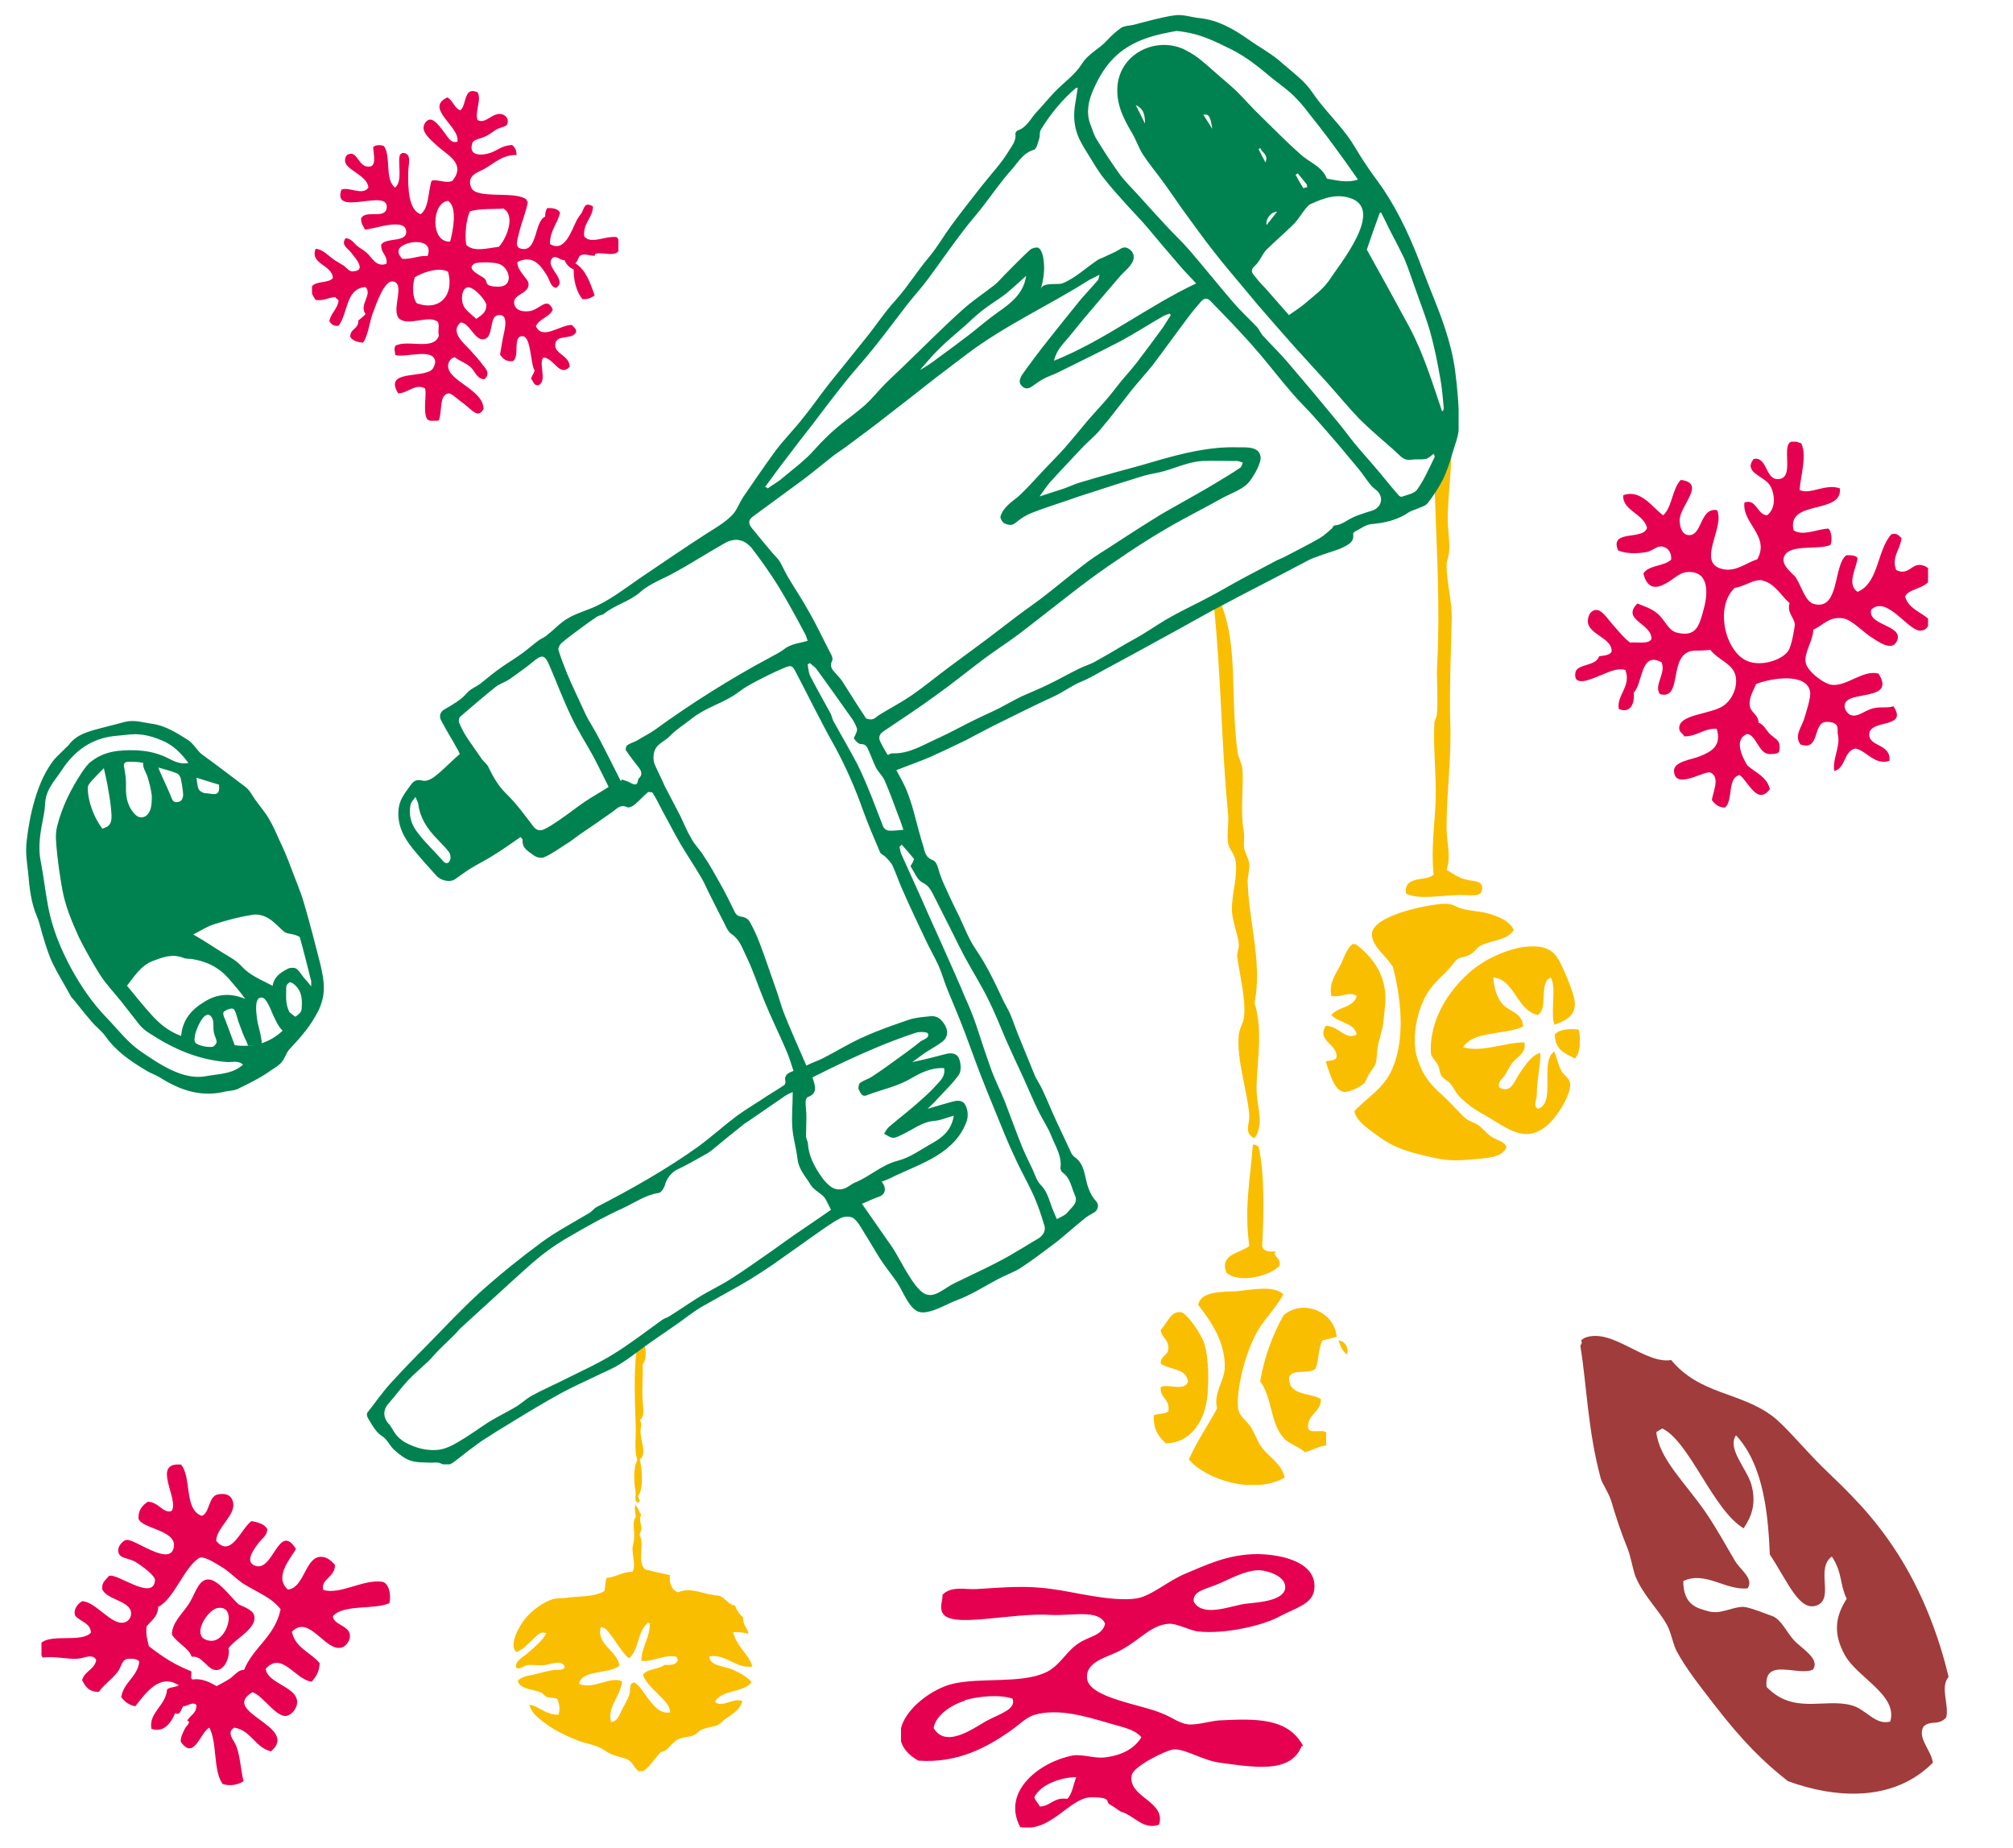 <svg xmlns="http://www.w3.org/2000/svg" viewBox="0 0 500 459">
  <defs>
    <clipPath id="a">
      <path fill="none" d="M286.5 150h48.2v218.8h-48.2z"/>
    </clipPath>
    <clipPath id="b">
      <path fill="none" d="M328.6 107.3h63.8v181h-63.8z"/>
    </clipPath>
    <clipPath id="c">
      <path fill="none" d="M127.5 331.8h59.4v108.1h-59.4z"/>
    </clipPath>
    <clipPath id="d">
      <path fill="none" d="M6.5 3.7h355.8v360H6.5z"/>
    </clipPath>
    <clipPath id="e">
      <path fill="none" d="M392.5 331.8h91.6v113.7h-91.6z"/>
    </clipPath>
    <clipPath id="f">
      <path fill="none" d="M223.8 385.9h102.7v68H223.8z"/>
    </clipPath>
    <clipPath id="g">
      <path fill="none" d="M390.9 109.7h88v91h-88z"/>
    </clipPath>
    <clipPath id="h">
      <path fill="none" d="M10.3 363.7h87v79.8h-87z"/>
    </clipPath>
    <clipPath id="i">
      <path fill="none" d="M77.5 22.6h76.1v81.9H77.5z"/>
    </clipPath>
  </defs>
  <g clip-path="url(#a)">
    <path fill="#fabe00" d="M332.5 332.9c1.7.3 2.3 1.6 2.3 3.6-1.3-.7-1.9-2.1-2.3-3.6m-42.9 25.6c-1.7-1.5-3.2-3.4-3-7 1.1-.4 2.7-.3 3.6-.9.5-3.2-2.1-3.2-1.9-6.1 1.9-.9 5.8 1.2 6.8-1.3-.4-3.4-4.5-2.9-6.8-4.5-.1-2.1 2-1.9 1.9-4 0-2.1-1.7-2.4-1.9-4.4 1.7-1.7 2.4-4.6 4.9-4.4 1.5 0 5 5.3 5.8 7.4 1.3 3.7 1.3 10.2.8 14.2-.8 6-4.4 10.9-10.2 11m42.5-26.5c-1.3.3-2.4.7-3.6.9-1.1 2-.9 5-1.7 7-1.5 1.6-6.1-.1-6.6 2.3-.1 4.6 5.2 3.6 7.9 5.3 0 3.4-3.3 3.6-3.2 7 .1 1.9 3.7.3 4.5 1.3v3.2c-2.1.3-3.4 1.2-5.3 1.7-1.5-1.5-4-2-5.3-3.6-3.3-3.6-2.8-10.1-5.8-14 1.1-6.4 3.2-11.7 5.8-16.4 4.8-4.2 12.7-.9 13.2 5.3m-13.2-10.6c-1.9 3.7-5.2 6.5-7.2 10.6-2 4.2-3.4 9-4 13.8-.1 1.2-.3 2.9 0 4.4.4 1.7 2 2.6 3.2 4.4 1.1 1.9 1.6 3.6 2.6 4.9 1.9 2.5 5 4.1 5.7 7.5-7.8 4.4-19.7.4-23.8-4.5 2-4.6 4.8-8.5 7-12.7-.9-3.7 1.6-6.5 1.9-9.8.3-6.5-3.4-11.8-6.6-15.9.7-3.4 5.6-3.2 9.7-3.4 4-.4 9.1-1.5 11.5.8m-7.5-37.2c.7-.1.8.4 1.3.4 1.6 7.2 1.3 17.4.9 24.8.3 1.3 1.7 1.5 3.4 1.3-1.1 1.2 1.5 1.6.9 3.6-2.3 2.5-9.9 4.5-13.2 1.7-1.7-4.6 3.3-4.8 5.7-6.6-1.3-9.8.3-17 .9-25.2M303.3 150c4.2 10.3 2.3 22.3 4 36.2.1 1.7 1.2 3.3 1.3 4.9.3 3.2-.3 7.9 0 12.5 0 1.1.3 2.3.4 3.4.1 1.2-.1 2.6 0 3.6.3 1.3 1.2 2.8 1.3 4 .1 1.5-.4 2.9-.4 4.4.3 10.1 3.7 20.3 1.7 30.1 2.1 6.5.7 14 .5 20.8-.1 4.6 2.1 9.3-.5 12.8-2.8-1.2-1.1-3.7-1.3-5.8-.5-6.2-3.2-13.6-2.6-19.9.1-1.5 1.2-3 1.3-4.4.5-4.5-1.2-11-1.7-15.1-.1-.9.5-1.9.4-3 0-1.5-1.7-6.1-1.7-8.3-.1-4.4 1.5-8.3.9-12.5-.3-1.6-1.6-2.8-1.9-4.4-.3-2.3.3-5 0-7.6-1.6-16.2-1.7-33.8-3.4-50.3-.1-.8.4-.8.4-1.3h1.3Z"/>
  </g>
  <g clip-path="url(#b)">
    <path fill="#fabe00" d="M386.2 257c0 3.7 2.6 4.7 5 5.9 1.3-1.3 1.6-4.8.9-7.2-1.7-.2-4.9-.2-5.9 1.3m0 4.1c-4 2.2.5 12.9-4.2 14.3-1.2-.6-.4-2.1-.3-3.2 0-3.9 1-7.9.9-10.7-2.2.6-3.7 3-5.1 5-1.3 1.8-2.1 5.3-5.1 3.6-.5-1.4.9-2.2 1.5-3.2s1.1-2.1 1.8-3c1.3-1.5 3.6-2.6 2.9-5-4.9 0-10.5 2.6-15.2 1.2 2.6-4.1 10.3-3 14.9-5.1 0-3.4-3.5-3.8-5.1-5.6-1.4-1.7-2-3.6-2.3-6.6 5.3.4 5.7 8 11 9.3 2.8-1.4.2-8.2 3.3-9.3 1.5 2.7-.2 8.6.9 11.7 3.9-1.3 6.2-3.1 4.5-8-.8-2.3-1.5-4.1-2.4-6-1.6-3.5-2.9-5.8-8.7-5.4-3.2.2-6.4 1.5-8.9 2.7-7.4 3.5-15.6 13.1-15.2 23.5 0 1.3 1 1.8 1.8 3.3.4.8.4 2.1.9 2.7.5.7 1.6 1.2 2.1 1.8 1.6 2.1 1.4 2.7 3.9 4.7 2.2 2 4.6 3 7.4 4.8 3.8 2.3 7.7 4.8 12.2 1.4 2.8-2 6.5-8 6.3-10.7 0-1.4-1.4-2.1-2.1-3.2-.9-1.5-1-2.9-1.8-4.8m-50.3-26.7c-1.3 1.2-1.9 3-2.7 4.8-1.2 2.4-3.1 4.6-2.4 8 2.5.4 4.7-1.3 6.3 0-.8 2.9-4.6 2.6-6.3 4.7 1.7 2 5.6 1.8 6.3 4.8-2.7 1.7-4.6-2.2-7.7-2.1-2.3 3.6 2.6 4.4 2.7 7.5 0 1.4-1.9.9-2.7 1.4 1 2.8 2 7.1 4.5 7.5 1.1.2 3.9-1.1 5-2.1.4-.4.9-1.8 1.5-2.7 1.6-2.4 1.5-1.7 1.8-5.6.2-2.2 1.3-4.8 1.5-6.9.2-1.9.4-3.5.5-5 .4-7.3-4-11.9-7.4-14.4h-.9Zm10.1 5.3c2.2 8.2 3.1 18.1 0 25.4-2.1 5.1-6.4 7.3-9.5 10.7.6 2.8 4 4.7 6.5 6.6 2.5 1.8 5.4 3.1 9.6 4.1 5.2 1.3 7.2 1.8 12.8 1.3 3.9-.4 7.6-.3 8.9-3-.4-1.6-2.6-1.8-3.8-2.7-1.2-.8-2.1-2.1-3.3-2.9-.9-.6-2.1-.9-2.9-1.5-1.6-1.3-3.3-3.4-5.1-5.1-3.5-3.2-5.6-5.1-7.2-10.4-1.4-5 .3-12.1 2.7-15.8 1.3-2.1 2.5-3.1 4.5-5.1 1.2-1.2 2.3-2.8 2.9-3.3.9-.5 2.2-.5 3.3-1.2.9-.5 1.5-1.6 2.4-2.1 2.7-1.4 6.5-1.2 8.3-3.9-.8-1.9-2.9-3-5.4-3.8-2.3-.9-4.9-.8-7.4-1.5-1.7-.4-2.1-1.4-5.1-1.2-6.1.6-16.8 3.3-17.3 7.2-.4 3.2 3.9 6 5 8.3m12.3-122.3c-.4.9-1.5 1.2-1.8 2.3.4 13.3 1.2 25.7.9 38.8 0 2.6-.2 5.1-.3 8 0 2.1.3 7.2 0 10.7 0 .6-.5 1.2-.6 1.8-.4 5.7.5 13.2.3 19.4-.2 5.9-1.2 12-.5 18.5-1.7 1.9-7.4 0-6.9 4.7 3 1.7 9.1.4 13.7.4 2.3 0 4.6.5 5.1-.9.9-2.9-2.2-2.4-4.1-3-2.2-.6-3.1-1.6-4.6-2.3 1.2-3.4 0-7 0-10.5 0-8.7 1.3-17.8.9-26.8-.2-7.6.2-17.3.4-25.4 0-4.5-1.3-8.9-1.3-13.1 0-1 .5-2 .6-2.9.3-2.8-.3-5.5-.3-8.4 0-5.5.8-10.8.9-16.1 0-1.9-.2-4.1-.6-5.6-1.4 0-1.7 1.3-2.9 1.5-.2 1.8-.9 3.7-.6 5.4.4 1.7 1.5 2.1 1.8 3.6"/>
  </g>
  <g clip-path="url(#c)">
    <path fill="#fabe00" d="M160.8 403c.3 0 .3.2.6.2 0 3.8-2 5.6-2.1 9.3 2.7.4 5.8-1.7 8.7-1 .2.1.1.6.4.6-.2 1.4-1.7 1.5-3.3 1.4-1.5 1.2-4.4.9-5.4 2.5.7 1.9 2.2 3.2 3.5 4.5 1.2 1.4 3 2.5 3.3 4.8-2.4.5-4-1.5-5.1-2.9-1.3-1.5-2.2-3.5-3.8-4.5-1.5.1-.9 1.7-1.2 2.7-.4 1.4-1.2 2.7-1.9 4-.6 1.2-1.1 3-2.7 3.1-1.1-3.7 2.4-6.4 2.7-10.1-2.9-1.4-7.2 2.2-10.7.6.9-3.6 7.4-2.3 10.1-4.5-.7-3.8-5.8-5.3-4.7-9.5 1-.1 1.7.8 2.2 1.5 1.6 1.9 2.8 4.4 4.8 6.2 2.5-1.9 2.1-6.7 4.6-8.7m-2.9-29.7c-.5.9 0 2.3 0 3.3-1 1.4-.2 3.2-.4 5.4 0 .8-.4 1.7-.4 2.5 0 2 .9 4.1 0 5.7-2.7 0-3.9 1.3-6.4 1.5-.4.8-.3 2.3-.6 3.3-2.7 1.6-6.9 1.2-9.7 1.7-.9.1-1.9 0-2.7.2-2.8.7-5.7 3-7.4 5.1-1.2 1.6-4 6.2-2.1 8.1 1.5-.4 2.6-1.7 3.7-2.7 1.1-.9 2.2-2.7 3.8-1.9-1.1 2-3.4 3.8-5 5.2-1.1.9-2.8 1.7-2.5 3.3.9.6 1.7-.4 2.7-.6 1.2-.2 2.7.1 4.1 0 1.9-.2 4.6-1.5 5.3.4-.5 1.1-1.9.6-2.8.8-1.5.2-3.2.7-4.8 1.1-1.6.3-3.3.6-4.1 1.6.7 2.2 3.8 2 5.8 2.9.5.2.9.9 1.4 1.1.8.2 1.7.1 2.5.4.6.7.9 2.8.4 4-3.3 0-4.5-2-7.2-2.5.6 2.4 2.6 3.6 4.3 4.9 2.5 1.8 5.2 3 8 4.1 1.5.6 3.2.8 4.8 1.5 1.1.4 2.2 1.4 3.5 1.9 1.5.6 3.2.8 4.1 1.4 1.1.7 1.8 2.8 2.9 2.9 1.5 0 4.1-4.1 4.9-4.8.4-.3 1.1-.3 1.4-.6.9-.7 1.3-1.5 2.1-2 .2-.1.2-.3.4-.4 1.3-.9 3.1-.7 4.6-1.4.6-.3 1-.9 1.6-1.2 1.4-.7 2.8-.7 4.1-1.2.7-.3 1.2-1 1.9-1.5 1.9-1.4 3.7-2.2 4.3-4.5-2.3-.9-5.1 1.8-6.8.2 1.6-3.1 7.1-2.2 9.1-4.9-1.2-1.4-3.2-2.5-5.2-3.3-1.8-.7-5.2-.7-5.3-3.1 4.2-.7 6.6 3.2 10.7 2.5-1.1-3.3-3.9-4.9-4.8-8.5 1.5-.1 2.7.1 3.8.4-.2-1.6-1.5-2.1-1.3-4.1-.9-.7-1.6-1.7-2-2.9-1.9-.3-2.4-2-4.1-2.5-3.5-.1-6.8-2.3-10.1-.8-1.7-.6-2.2-2.5-2-4.3-2.2-.4-4.2-.9-6.2-1.4-1.7-1.9-.6-4.4-.9-7.2 0-.4-.4-1-.4-1.5 0-.4.4-.9.4-1.4 0-1.2-.7-2.5 0-3.5-.6-.6-.7-1.7-1.4-2.2m2.3-42.1c-.9-.1-1.2.2-1.7.4-.6.6.2.9.2 1.5-.4.5-.5 1.1-.6 1.7-.7 5.6-.4 12.6-.2 18.7.1 3.1-.4 5.9.4 8.5-1.2 2.2-.7 6.2-.4 8.2 0 .7-.4 2.2.6 2.3 1-.4-.1-.9 0-1.7 1.4-1.5 1-6.9.4-9 1.9-1.5.2-4.3.2-7 0-1.1.5-2-.2-2.7 1.4-1.2.8-3 .7-5.2-.2-3.2.2-6.4 0-8.7 1.2-1.2.9-4.7 0-5.9.6 0 1-.6.6-1.1"/>
  </g>
  <g fill="#008250" clip-path="url(#d)">
    <path d="M314.3 40.3c-.7-1.3-1.2-2.3-1.7-3.3.2 0 .3-.2.5-.2.2 1.1 2.1 1.5 1.2 3.6m-15.4-11.9c1.4-.3 1.8.6 2.2 3.5-.7-1.1-1.4-2.3-2.2-3.5m18.3 24.1c-.8 1-1.6 2-2.6 3.3-.3-1.5 1.1-3.3 2.6-3.3m-35.1-26.5c2 .9 2.3 2.5 2.3 4.6-.8-1.7-1.5-3-2.3-4.6M322.3 43c.7.9 1.5 1.8 2.2 2.7.2.2.1.5.2.8-.3 0-.9.3-1 .2-.7-1.1-1.3-2.2-1.9-3.3.2-.1.3-.2.5-.3M103.2 197.9c.3.9.6 1.3.7 1.8.4 3.4 2.2 6.1 4.5 8.5 1 1.1 2.2 2.2 3.1 3.4.4.5.5 1.4.3 2-.3.8-1 1.2-1.8.2-2-2.3-4.3-4.4-6.2-6.9-1.6-2-2.4-4.4-1.8-7.1.1-.6.7-1.1 1.3-2M254.9 68.4c-.6 4.5-3.8 6.9-7.1 9.2-2.4 1.7-4.7 3.7-7 5.5-2.6 2-5.2 3.9-7.8 5.8q-2.1 1.65-4.5 3c1.5-1.7 2.9-3.4 4.5-5 2.1-2.1 4.4-4 6.7-6 1.4-1.3 2.8-2.6 4.3-3.8 1.9-1.5 4-2.7 5.8-4.1 1.7-1.4 3.3-2.9 5.1-4.5m-53.6 96.3c.5.5 1.2.9 1.6 1.5 2.9 4 5.7 7.9 8.5 11.9.6.8 1.1 1.7 1.4 2.6.2.4 0 1-.2 1.4-.1.4-.6 1.1-.5 1.2.4.6 1.1 1.4 1.7 1.4 1.2 0 1.6.7 1.9 1.5.7 1.5 1.2 3 1.9 4.4.6 1.1 1.6 2 2.1 3.1 1.3 2.9 2.3 5.8 3.4 8.7.5 1.2.9 2.5 1.3 3.6-1.4.1-2.6.3-3.7.2-.4 0-1.1-.5-1.3-.9-1-2.5-1.9-5-2.9-7.5-1.1-2.7-2.2-5.4-3.5-8-1.9-3.6-4-7.2-6-10.8-.3-.6-.4-1.3-.7-1.9-1.7-3.1-3.4-6.1-5-9.2-.5-.9-.5-2-.7-3 .2 0 .3-.2.5-.3M343 52.7c.9 1.7 1.7 3.5 2.6 5.2 1.1 2.1 2.2 4.2 3.2 6.3.9 2.2 1.7 4.5 2.5 6.8 1.3 3.8 2.8 7.5 3.9 11.3 1.1 3.9 1.9 8 2.6 12 .4 2.3.6 4.7.8 7 0 .3 0 .6-.4.9-2.4-7.1-4.6-14.3-8.1-20.9-3.5-6.5-7.1-13-10.6-19.3 1-3 2.1-6.1 3.2-9.1.1 0 .3-.2.4-.2m-23 25.5c-1.9-2.2-3.8-4.3-5.7-6.5-.8-.9-1.7-1.7-2.4-2.7-.7-.9-1.8-1.6-.3-3 1.2-1 1.7-2.7 2.8-3.9 2.2-2.2 4.6-4.2 6.8-6.4 1.2-1.2 2-2.7 3.1-4 .3-.4.7-.8 1.1-1 3.3-1.5 6.7-2.8 10.4-1.3 7.5 3.1-2.8 15.8-5.4 19.7-1.7 2.7-4.1 4.3-6.5 6.4-1.2 1-2.5 1.8-3.9 2.8m-96.2 131.4c1.1 1.2 2.1 2.4 3.1 3.6.1.1-.2.6-.3.9s-.6.8-.5 1c.9 1.4 1.6 3.3 2.9 4 1.5.7 2 1.7 2.6 2.8 1.4 2.7 2.7 5.4 4.1 8.1 1.3 2.6 2.6 5.3 4 7.9 1.9 3.5 4 6.8 5.7 10.3 1.6 3.2 2.9 6.5 4.3 9.8 1.4 3.2 2.9 6.4 4.4 9.6 1.3 2.9 2.5 5.8 3.9 8.6 1 2 2.3 3.9 3.1 6 1 2.5 2.6 4.9 2.2 7.8 0 .3.2.9.5 1.1 2 1.4 2.2 3.7 3.1 5.7.9 1.9-.9 3-1.9 4.3-.6.7-1.7 1.1-2.6 1.6-.4-.9-.7-1.7-1.1-2.6-.8-2-1.2-4.2-2.9-5.9-1-1-1.4-2.5-2-3.8-.9-1.9-1.8-3.7-2.6-5.6-1.5-3.7-2.8-7.4-4.2-11-1-2.6-2.3-5.1-3.3-7.7-1.4-3.9-2.7-7.8-4-11.8-.8-2.3-1.7-4.5-2.7-6.7-1.4-3.4-2.9-6.7-4.4-10.1-1.3-3-2.7-6-4-8.9-1.4-3.1-2.7-6.2-4.1-9.2-1.1-2.4-2.2-4.9-3.3-7.3-.3-.6-.3-1.3-.5-1.9.2-.1.3-.2.5-.4m13 67.2c-.5 3.4-2.6 5.3-5.1 6.7-2.9 1.6-5.7 3.7-8.8 4.5-4 1-6.9 3.9-10.6 5.4-1.2.5-2.1 1.6-3.6 1.7-1.7.2-2.7-.8-3.7-1.8-.6-.6-1.1-1.4-1.6-2.1-1.4-2.2-2.6-4.5-2.8-7.2 0-.7-.4-1.3-.5-2 0-1.7.1-3.3.1-5 0-1.2-.2-2.4-.2-3.6 0-.4.2-1.1.5-1.2 2.6-.9 1.9-2.8 1.2-4.9 2.8-1.4 5.6-2.8 8.4-4.1s5.5-2.5 8.4-3.7 5.9-2.3 8.9-3.3c.9-.3 2.8-.2 3 .2.4 1.2-1.1 1.4-1.9 2-1.7 1.4-3.5 2.7-5.3 4-2.2 1.6-4.4 3.2-6.7 4.7-.9.6-2 .9-2.9 1.5-.4.3-.6 1.3-.4 1.7.4.8.8 2 2.1 1.4 3.6-1.4 7.4-2.1 10.8-4.1 2.4-1.4 5.1-2.8 8.3-2.6.4 2-1 3.2-2.1 4.4-1.6 1.8-3.4 3.3-5.2 4.9-2.1 1.8-4.3 3.5-6.4 5.3-.5.4-.8 1.1-1.2 1.7.8.4 1.5 1 2.3 1 .7 0 1.5-.5 2.2-.8 2.6-1.2 4.8-3.1 7.9-3.4 1.6-.1 3.1-.8 4.9-1.3m-85.5-81.8c-2.3 1.5-4.3 2.6-6.1 3.8-2.2 1.5-4.2 3.1-6.4 4.6-1.2.8-2.5 1.7-3.8 2.3-.9.4-1.8.3-2.6-.7-2.2-2.9-4.3-5.8-6.9-8.3-1.9-1.9-3.2-4.2-4.3-6.5-.3-.7-1-1.2-1.5-1.8-1.3-1.9-2.7-3.8-4-5.8-.7-1.1-1.3-2.3-1.8-3.5-.1-.3 0-1 .2-1.3 2.9-2.5 5.8-5 8.8-7.4 1.1-.9 2.6-1.3 3.7-2.1 1.8-1.3 3.7-2.6 5.4-4 2.6-2.2 3.2-2.1 4.5 1 1.8 4.2 3.4 8.5 5.4 12.6 1.6 3.4 3.7 6.6 5.5 9.9 1.3 2.5 2.5 5 3.7 7.4m204.9-82.8c.2.4.3.6.3.7-1.4 2.8-2.6 5.7-4.4 8.2-.7 1-2.5 1.3-3.9 1.8-.2 0-.6-.2-.8-.5-1.6-1.8-3.1-3.7-4.6-5.5-2-2.4-4.1-4.7-6.1-7.1-1.4-1.7-2.6-3.4-4-5.1-4.1-5-8.2-9.9-12.4-14.8-2-2.4-4.3-4.6-6.4-6.9-.7-.7-1-1.7-1.7-2.4-1.9-2-3.9-3.8-5.7-5.9-3.7-4.3-7.3-8.8-11-13.1-1.8-2.1-3.9-4-5.8-6.1-2.4-2.6-4.8-5.2-7.2-7.9-1.4-1.5-2.9-3-4.2-4.7-2.1-2.9-4.1-6-6-9.1-.6-1.1-.9-2.3-1.4-3.5-1.1-3-.4-5.9.8-8.6 1.4-3.2 3.2-6.2 5.9-8.6 4.2-3.7 9.4-5 14.7-5.9.5 0 1.1.1 1.7.2 4.3.6 8 2.4 11.8 4.3 3.7 1.8 6.9 4.4 10 7 1.6 1.3 3.3 2.5 4.9 3.9 1.2 1.1 2.3 2.3 3.3 3.5 2.5 3.2 5 6.3 7.4 9.6q3 4.05 6 8.4c-2.7.9-5.2.2-7.6-.2 0 0-.2-.1-.2-.2-1.2-2.9-4.3-3.9-6.4-5.8-3.4-3-6.6-6.3-9.9-9.5-2.1-2-4-4.2-6.1-6.3-1.6-1.5-3.3-2.9-4.9-4.3-1.5-1.3-3-2.7-4.7-4-1.1-.8-2.3-1.5-3.5-2.1-6.9-3.1-15.5 1-16.4 8.8-.5 4.5 1.3 8.2 3.5 11.9 1.1 1.8 1.7 3.8 2.8 5.5 1.5 2.3 3.2 4.3 4.8 6.5 1.7 2.3 3.3 4.7 5 7.1 2.6 3.5 5.1 7.1 7.8 10.5 2.4 3.1 4.9 6 7.4 9 1.2 1.4 2.3 2.8 3.5 4.2 3 3.5 6.1 7 9.1 10.4 2.7 3 5.4 5.9 8.1 8.9s5.3 6.2 8.1 9.1c2.6 2.6 5.4 4.9 8.2 7.4.5.4.9.8 1.4 1.3.9.9 1.8 1.6 3.2 1.4 1.2-.2 2.4 0 3.6-.2.6-.1 1.2-.7 1.9-1.2m-155.5 46.4c-2.1.6-4 .7-5.7 2-1.1.9-2.5 1.5-3.7 2.2-9.4 5-19.7 11.5-28.2 17.7-1.5 1.1-3.2 1.9-4.8 2.9-.8.4-1.6.6-2.3 1.1-.3.2-.5 1.1-.3 1.3 1 1.5 2.1 2.9 3.2 4.3.6.8.9 1.6.2 2.4-.2.2-.4.4-.4.6-.2 1.6-1 1.2-2 .7-.6-.4-1.3-.5-2-.8-.1.1-.2.3-.3.4-1.8-3.5-3.5-7-5.3-10.4-.9-1.8-2-3.5-3-5.3-.4-.7-.7-1.5-1.1-2.3-1.3-2.9-2.7-5.7-3.9-8.6-.8-2-1.6-4-2.2-6-.1-.5.4-1.4.9-1.8 1.8-1.5 3.6-2.8 5.5-4.2 1.1-.8 2.2-1.6 3.3-2.3.5-.3 1.2-.3 1.7-.7 2.7-2.2 6.3-3 9-5.4 2.5-2.2 5.9-3.3 8.8-5 1.5-.8 3-1.7 4.5-2.6 2.7-1.6 5.3-3.2 8-4.7 1-.5 2.3-.8 3.4-.5 1.1.2 2.2 1.1 2.9 1.9 2.3 3 4.5 6.1 6.5 9.3 2.4 3.9 4.6 8 6.8 12.1.3.5.4 1.2.6 1.6M190 121c1.7-2.3 3.4-4.7 5.2-7 2.2-2.9 4.4-5.8 6.7-8.7 2.8-3.7 5.6-7.4 8.5-11 2.2-2.7 4.6-5.3 6.8-8.1 2.8-3.5 5.4-7 8.1-10.5 1.7-2.2 3.6-4.2 5.2-6.4 2.9-3.9 5.7-8 8.7-11.9 1.5-2 3.1-3.8 4.6-5.7 2.5-3.2 4.8-6.6 7.5-9.6 1.6-1.8 2.8-4.1 5.5-4.9.7-.2 1-1.8 1.3-2.7.3-.7 0-1.7.5-2.4 2.4-3.9 5.2-7.3 8.7-10.3h.4c-.2 1.3-.4 2.6-.6 3.8-.5 2.7-.4 5.4.6 8 .7 1.8 1.8 3.5 2.8 5.1 1.2 1.9 2.3 3.9 3.7 5.6 1.7 2.2 3.6 4.3 5.5 6.4 1.7 1.9 3.5 3.7 5.2 5.7 2.6 3.1 5.2 6.2 7.8 9.2 1.3 1.6 2.8 3 4.4 4.8-12.1 5.7-22.6 14.1-35.3 19.2.6-2.7 2.3-4.2 3.7-5.9 2.4-3 4.9-6 7.4-8.9l5.4-6.3c.9-1 2.1-1.9 2.8-3.1.6-.9.8-2.2-.2-3.2-1-.9-1.8-1-2.9-.2-1.3.8-2.7 1.3-4.1 2-.4.2-.9.3-1.3.6-2.7 1.8-5.8 4.7-8.8 5.8-1.1.4-4.8-.4-5.3 1.4.8-2.6 1.1-5.3.6-8-.2-.8-.5-1.8-1.1-2.2-.4-.3-1.6 0-2.1.4-2.2 2-4.3 4.2-6.4 6.3-.8.8-1.6 1.8-2.5 2.5-2.7 2.1-5.6 4-8.1 6.3-4.7 4.2-9.1 8.7-13.7 13.1-1.7 1.7-3.5 3.3-5.2 5s-3.2 3.6-4.9 5.2c-1.8 1.6-3.7 3-5.6 4.5-2.7 2.1-5.1 4.4-7.3 6.9-2.3 2.6-5.2 4.7-7.8 6.9-1.1 1-2.5 1.7-3.7 2.6-.1 0-.2-.2-.4-.3m6.6 150.2c0 3.2-.3 6.1-.1 8.9.2 2.6 1 5.2 1.3 7.8s2 4.3 3.2 6.3c.7 1.2 2.1 1.9 3.2 2.9.3.3.5.6.7 1 .4.7.7 1.4 1.2 2.4-2.3 1.6-4.8 3.3-7.3 5-2.4 1.6-4.7 3.3-7.1 5-3.5 2.4-6.9 4.9-10.4 7.1-2.6 1.7-5.5 3-8.2 4.7-2.4 1.5-4.7 3.1-7.1 4.6-.6.4-1.2.5-1.8.9-4 2.9-7.9 5.9-12.1 8.5-3.7 2.3-7.7 4.1-11.5 6-2.9 1.5-6 2.8-8.9 4.4-1.4.8-2.6 2-4 2.8-2.2 1.3-4.5 2.4-6.6 3.7-2.5 1.6-4.9 3.4-7.5 4.9-1.5.9-3.3 1.8-5 2-2.8.3-5.5-.4-8-1.7-1.5-.8-2.6-1.9-3.4-3.4-.3-.5-.6-1-1-1.4-1.4-1.6-1.4-3.5.1-5.1 1.6-1.8 3-3.8 4.7-5.6 1.6-1.7 3.4-3.2 5.1-4.8 1-1 1.8-2 2.8-3 1.2-1.2 2.5-2.4 3.7-3.6.6-.6 1.1-1.3 1.7-1.8 3.8-3.5 7.7-7 11.5-10.5 2.8-2.5 5.5-5.1 8.4-7.4 2.4-1.9 5-3.6 7.7-5.1 4.1-2.4 8.3-4.7 12.7-6.7 2.8-1.3 5.4-3.2 8.7-3.7.6 0 1.4-1.3 1.6-2.1.3-1.3 1.6-3.1 3-3.7 2.3-1.1 4.6-2.4 6.9-3.7.8-.4 1.6-1 2.3-1.6 2.3-1.9 4.6-3.8 6.9-5.6.4-.4.9-.7 1.4-1 3.1-2.1 6.2-4.3 9.3-6.4.6-.4 1.3-.7 2.2-1.1m23.2-83.7c-.6-1.1-1.3-2.2-1.8-3.3s0-1.9.9-2.5c4.3-2.9 8.6-5.7 12.7-8.7 4.1-2.9 8-6.1 12-9.1 2.9-2.2 6.1-4.2 9-6.4 5.1-3.9 10.1-7.9 15.2-11.8 2.9-2.2 5.8-4.3 8.8-6.3 3.9-2.7 7.9-5.3 12-7.7 4.7-2.8 9.6-5.2 14.4-7.9 1.8-1 4.9-2.1 6.3-3.6 1.1-1.1 3.5-5 3.2-6.7-.4-2.5-3.3-2.3-5.7-2.3-7-.2-13.7 1.5-20.3 3.4-3.3 1-6.7 1.9-10 2.8-2.9.8-5.8 1.6-8.7 2.5-1.5.4-2.8 1.1-4.3 1.6-1.8.6-3.7 1.2-5.9 1.9 1-1.3 1.7-2.5 2.6-3.5 2.6-2.9 5.3-5.7 8-8.6 1.2-1.3 2.7-2.5 3.9-3.8.9-1 1.7-2.1 2.6-3.1 1.9-2.4 3.8-4.9 5.7-7.3 1.7-2.1 3.6-4.2 5.3-6.3 3.1-4.1 6.1-8.3 9.2-12.4.9-1.2 1.9-2.3 2.9-3.5.7-.7 1.4-.9 2.2-.1 2.3 2.4 4.7 4.8 7 7.3 1.8 1.9 3.5 3.8 5.2 5.8 2.8 3.3 5.4 6.7 8.2 9.9 1.6 1.9 3.4 3.6 5.1 5.5 2.3 2.6 4.6 5.2 6.8 7.8l4.5 5.4c1.1 1.3 2 2.8 3.1 4.1.5.7 1.4 1.1 1.9 1.8 1.3 1.7.5 3.8-1.5 4.5-2.2.7-4.4 1.3-6.3 2.5-1 .6-1.9 1.1-3.1 1.2-.3 0-.5.6-.7.8-1 .8-1.9 1.7-2.9 2.3-2.9 1.7-6 3.2-9 4.8-.6.3-1.2.5-1.8.8-2.8 1.5-5.7 3-8.5 4.5s-5.6 3.2-8.5 4.7c-3 1.6-6 3-8.9 4.6-2.6 1.4-5 3.1-7.5 4.6-1.8 1.1-3.6 2-5.4 3.1-2.2 1.3-4.4 2.6-6.6 3.8-1.2.6-2.5 1-3.7 1.6-2.5 1.2-4.9 2.6-7.4 3.8-2.2 1.1-4.5 2-6.7 3-1.9.9-3.8 2-5.7 3-2 1-4.1 1.9-6.1 2.9-3.1 1.5-6.1 3.2-9.2 4.6-3.6 1.6-7.1 3.9-11.3 3.7-.3 0-.6.2-1 .4m-20.3 77.2c-1.9-4.4-3.7-8.4-5.4-12.6-.7-1.7-1.2-3.6-1.8-5.4-1.5-4.2-2.9-8.5-4.5-12.7q-1.05-2.7-2.4-5.1c-.3-.6-1.2-1.1-1.9-1.2-1-.1-1.5-.5-1.9-1.4-1.1-2.3-2.2-4.5-3.5-6.8s-2.6-4.7-4.1-6.9c-.9-1.5-2.2-2.7-3-4.2-1.1-1.8-1.9-3.8-2.8-5.7l-3.6-6.9c-.3-.5-.5-1-.7-1.5-.6-1.3-1.2-2.5-1.8-3.8-.5-1-.7-1.9-.5-3.3.4-2.4 2.5-2.9 3.8-4.2 1.6-1.7 3.7-3 5.6-4.5 3.1-2.5 6.9-3.6 10.2-5.6 1.3-.8 2.4-1.8 3.7-2.5 1.5-.9 3.1-1.7 4.7-2.5 1.4-.7 2.7-1.3 4.1-1.9 2.1-.9 2.3-.8 3.3 1.2 3.2 6.1 6.2 12.3 9.6 18.3q4.05 7.5 6.9 15.6c1.3 3.6 2.8 7.1 4.3 10.6.2.5 1 .7 1.4 1.2.6.6 1.3 1.3 1.7 2.1.9 2 1.6 4.1 2.5 6.1 1.8 4.1 3.7 8.1 5.6 12.1 1 2.2 2.3 4.4 3.3 6.6.8 1.8 1.3 3.6 2 5.4 1.1 2.8 2.3 5.5 3.4 8.3 1.5 3.7 2.8 7.5 4.2 11.2 1.5 4 3.1 7.9 4.7 11.8 1.5 3.6 2.9 7.3 4.6 10.8 1.5 3.4 3.4 6.6 4.9 10 1 2.3 1.8 4.7 2.5 7.1.5 1.6-.7 2.8-1.8 3.4-1.6.9-3.1 1.9-4.7 2.8-5 3.1-10.5 5.5-15.8 8.1-2.7 1.3-5 3.9-7.5 2.6-2.8-1.5-6.1-8.7-7.9-11.4-2.5-3.6-5.1-7.3-7.6-10.9 1.6-.7 2.9-1.3 4.3-1.8 1.5-.5 1.9-2.1.6-3.7 1.1-.4 2.1-.8 3-1.3 3.6-1.7 7.3-3.1 10.6-5.1 3.4-2.1 6.3-4.9 7.6-8.9.3-1.1.2-2.6-.4-3.7-.7-1.4-2.2-1.2-3.5-.8-1.8.5-3.6 1-5.9 1.7.9-.9 1.6-1.5 2.2-2.2 1.9-2.1 4-4 5.6-6.3.6-.9.5-2.8 0-4-.5-1.3-2-1.5-3.3-1.1-2.7.7-5.4 1.4-8.3 2 1-.7 2-1.5 3-2.2 1.5-1 3.1-1.8 4.5-2.9 1.5-1.2 1.5-3 .2-4.7-.8-1.1-1.7-1.7-3.1-1.6-1.9.2-3.8.3-5.5.9-3.8 1.3-7.6 2.6-11.3 4.3-3.4 1.5-6.6 3.5-9.9 5.2-1.4.7-2.9 1.2-4.1 1.8m72.7-196.4c-.2.8-.2 1.2-.4 1.4-1.4 1.6-2.8 3.1-4.2 4.7-2.7 3.3-5.4 6.7-8.1 10.1-2.3 2.9-4.5 5.8-6.6 8.8-.4.6-.7 1.6-.4 2.1.6 1.1 1.7 1.6 2.9.7.9-.6 1.8-1.3 2.7-1.8 1.2-.7 2.6-1.1 3.8-1.7 5.2-2.6 10.4-5.1 15.6-7.8 3.5-1.9 6.9-4.1 10.4-6.1.5-.3 1.1-.5 1.7-.7.1.1.2.2.3.4-.7 1-1.3 2.1-2 3.1-2.1 2.9-4.2 5.7-6.4 8.6-1.3 1.7-2.8 3.3-4.1 4.9-1.2 1.5-2.4 3.1-3.7 4.6-1.4 1.6-2.9 3.2-4.3 4.8-1.9 2.3-3.8 4.6-5.7 6.8-1.7 1.9-3.5 3.7-5.3 5.6-1.9 2-3.7 4.1-5.7 6-1 1-2.3 1.8-3.3 2.8-.8.8-1.5 1.7-1.8 2.8-.1.4.5 1.5 1 1.7.8.3 1.7.7 2.7-.1 1.3-1.1 2.7-2 4.3-2.6 2.8-1.1 5.7-2 8.6-3 2-.7 4-1.4 6-2 4.3-1.4 8.6-2.8 12.9-4.1 1.7-.5 3.5-.7 5.2-1.2 1.8-.5 3.5-1.2 5.3-1.7 1.3-.4 2.7-.7 4.1-.8 2.9-.1 5.8 0 8.7 0 .5 0 .9.3 1.4.4-.2.4-.3 1.1-.7 1.3-1.9 1.3-3.9 2.5-5.9 3.7-2.8 1.7-5.7 3.3-8.5 4.9-1.9 1.1-3.8 2.1-5.6 3.2-4.4 2.7-8.7 5.5-13 8.3-2.1 1.3-4.2 2.7-6.1 4.2-3.4 2.6-6.7 5.4-10.1 8-2.1 1.6-4.3 3.1-6.4 4.7-2.4 1.8-4.8 3.7-7.2 5.5-3.2 2.4-6.4 4.7-9.6 7.1-3.1 2.3-6.1 4.8-9.3 7-2.5 1.7-5.2 3.1-7.8 4.7-.6.3-1 .9-1.7 1.1-.5.2-1.5 0-1.7-.2-2-3-4-6.2-5.9-9.2-.4-.6-.9-1.1-1.4-1.7-.9-1-1.9-1.8-1.1-3.4.2-.4 0-1.2-.4-1.8-1.7-3.3-3.3-6.7-5.1-9.9-1.7-3.1-3.7-6.1-5.5-9.1-.7-1.2-1.3-2.6-2-3.8-.4-.7-1.1-1.3-1.7-2-1.8-2.1-3.6-4.3-5.3-6.4-.9-1.1-.8-2 .3-2.8 4.1-3 8.3-6.1 12.4-9.1 2.4-1.8 4.8-3.8 7.2-5.7 1.1-.9 2.3-1.6 3.5-2.5 3.6-2.7 7.2-5.3 10.7-8.1 3.8-2.9 7.6-5.9 11.4-8.9 2.6-2 5.3-4 7.9-6 9.5-7.2 20.4-12.1 30.5-18.5l2.2-1.1m-50.2 122.9c3.1-1.2 5.9-2.2 8.5-3.3 2.9-1.3 5.8-2.7 8.7-4.1 2.9-1.5 5.8-3.1 8.7-4.5 4.3-2.1 8.6-4.3 13-6.3 2.5-1.1 4.6-2.8 7.1-3.8 2.4-1 4.6-2.4 6.9-3.6l7.2-3.9c3.4-1.9 6.8-3.7 10.2-5.6 4-2.2 8-4.5 12.1-6.6 3.9-2.1 7.9-4.1 11.9-6.2 2.7-1.4 5.5-2.9 8.2-4.3.8-.4 1.6-.7 2.5-1 1.3-.5 2.7-.9 4.1-1.4.7-.2 1.4-.5 2-.8 1.3-.7 2.7-1.3 2.4-3.3 0-.2.3-.5.5-.6 1.2-.6 2.5-1.6 3.8-1.8 3.5-.3 6.7-1 9.6-3 .6-.4 1.3-.5 1.9-.8.9-.4 2.1-.7 2.7-1.4 1.4-1.8 2.7-3.8 3.8-5.9.9-1.9 1.6-3.9 2.2-6 .7-2.5 1.8-4.9 1.8-7.4 0-4.6-.4-9.3-1-13.9-.5-3.5-1.4-7-2.5-10.3-1.6-4.9-3.7-9.6-5.5-14.4-2.6-7-5.6-13.8-9.8-20.1-1.5-2.2-3.1-4.2-4.5-6.4-1.6-2.3-2.9-4.9-4.6-7.1-2.7-3.6-6-6.8-8.5-10.5-2-3-4.9-5-7.5-7.3-2.5-2.3-5.6-3.9-8.4-5.9-3.7-2.6-7.5-4.8-12.1-5.3-2.1-.2-4.2-1-6.2-.7-3.5.5-6.9 1.5-10.4 2.4-1 .2-2.1.2-2.9.7-1.3.9-2.5 2-3.6 3.2-1.9 2.1-4.6 3.2-6.2 5.8-1.7 2.7-4.5 4.6-6.8 7-1.5 1.6-2.9 3.3-4.4 4.9s-2.4 3.8-4.7 4.6c-.3.1-.6.6-.6.8.3 1.8-1 3.2-1.7 4.4-1.8 3-4.3 5.6-6.5 8.4-2.6 3.3-5.2 6.6-7.7 10-1.9 2.6-3.5 5.4-5.5 7.8-2.9 3.4-5.2 7.2-8.2 10.6-2.7 2.9-4.9 6.3-7.4 9.4-3.1 3.9-6.3 7.8-9.5 11.8-2.1 2.7-4.1 5.6-6.3 8.3-2.2 2.8-4.7 5.3-6.8 8.1-2.7 3.7-5.3 7.5-7.9 11.3-1.1 1.6-1.7 3.6-3 4.8-1.8 1.8-4.1 3.1-6.3 4.5-5.6 3.6-11.1 7.4-16.6 11.1-3.8 2.6-7.7 5.7-12 7.4-3.2 1.3-5.4 1.8-8.1 4.2-1 .9-2 1.8-3 2.6-.6.5-1.5.8-2.1 1.3-1.6 1.2-3.1 2.6-4.8 3.7-1.7 1.2-3.6 2.3-5.3 3.6-1.5 1.1-2.9 2.3-4.3 3.4-1 .7-2.3 1.2-3.1 2.1-1.6 1.9-3.7 3-5.7 4.2-1.1.6-1.4 1.7-.8 2.8 1.2 2.3 2.6 4.5 3.8 6.7.4.6.7 1.3.8 1.6-.8.7-1.3 1.1-1.9 1.7-1.5 1.4-2.9 2.8-4.5 4-.8.6-2 1.1-2.8.9-1.5-.4-2.2 0-3 1.1-.7 1-1.5 2-2.1 3.1-.5.9-.8 1.9-.9 2.9-.4 3.9 1.3 7.1 3.7 10 1.8 2.2 3.7 4.3 5.6 6.4 1.2 1.4 3.5 1.8 4.7 1 1.3-.9 2.6-1.9 3.9-2.7 2-1.2 4.2-2.3 6.2-3.6 2.1-1.3 4.1-2.8 6.2-4.2 0 .1.5.4.5.7-.2 2.2 1.7 3 3 4 .6.4 1.8.6 2.4.3 1.8-.8 3.5-2 5.2-3.1 1.2-.7 2.3-1.6 3.4-2.4 2.8-1.9 5.6-3.8 8.4-5.8 1.1-.8 1.9-1.9 3.6-1.1.5.2 1.5-.3 2-.8 1.1-.9 2-2 3.1-2.9.2-.2 1.1 0 1.2.1 1 1.6 1.8 3.3 2.7 5 1.4 2.5 2.7 5.1 4.1 7.5 1.7 2.9 3.6 5.7 5.3 8.6.9 1.5 1.5 3.1 2.3 4.6 1.1 2.2 2.2 4.4 3.3 6.5.5 1 1 2.3 1.9 2.9 2.1 1.4 2.7 3.6 3.7 5.6 1.7 3.5 2.9 7.3 4.4 10.9 1.7 4.2 3.7 8.2 5.5 12.4.7 1.6 1.2 3.3 1.8 5.1-1.5.5-2.4 1.1-2 2.7 0 .2-.1.7-.3.8-1.3.9-2.7 1.7-4.1 2.6-2.5 1.7-5.1 3.2-7.6 5-3.2 2.4-6.2 5.1-9.4 7.5-8.1 5.8-16.6 10.6-25.5 15.2-.6.3-1.1 1-1.7 1.4-4 2.4-8.2 4.6-11.9 7.3-5.3 3.9-10.5 8.1-15.4 12.5-4.6 4.2-8.8 8.7-13.2 13.2-3.1 3.1-6.1 6.2-9.1 9.5-2 2.2-3.7 4.7-5.6 7.1-.2.2-.2.7-.1 1 .3.7.8 1.4 1.2 2.1.7 1.1 1.3 2 2.5 2.8 1.2.7 1.9 2.4 3 3.4 1.2 1.1 2.6 2.2 4.1 2.7s3.3.4 5 .5c.8 0 1.8-.2 2.5.2 1.6.8 2.7.1 3.8-.8 2-1.6 4.1-3.2 6.2-4.7 2.6-1.7 5.3-3.4 8-5 3.9-2.4 7.9-4.8 11.9-7 2.8-1.5 5.7-2.8 8.6-4.2 2-1 4.1-1.8 6-3 2.9-1.8 5.5-4 8.3-5.9 2-1.4 4.1-2.8 6.1-4.2 1.8-1.3 3.6-2.7 5.5-3.9 3.5-2 7-3.9 10.5-5.9 2.6-1.5 5.2-3.2 7.7-4.9 3.6-2.5 7-5 10.6-7.5 2-1.4 3.9-2.8 6-3.9.9-.5 2.6-.6 3.3 0 1.1.8 1.8 2.2 2.6 3.5 1.4 2.2 2.7 4.5 4.1 6.7 1.3 2 2.8 3.8 4.1 5.7 1.4 2 3.1 6.9 5.7 7.4s6.6-2 9-2.9c3.6-1.3 6.8-3.4 10.2-5.2 2-1.1 4.2-1.8 6-3 2.9-1.9 5.6-4 8.3-6 1.2-.9 2.2-1.8 3.4-2.8 1.4-1.2 2.8-2.4 4.3-3.6.6-.4 1.2-.8 1.8-1.1 1.2-.5 1.6-2 .8-2.9-1.7-1.8-2.3-4.1-2.8-6.5-.4-1.8-1-3.5-2.7-4.6-.2-.2-.4-.4-.6-.7-1.3-2.7-2.5-5.4-3.8-8.1-1.2-2.6-2.3-5.3-3.5-7.9-.6-1.3-1.5-2.5-2-3.8-1.3-3.1-2.5-6.2-3.8-9.3-.8-1.9-1.4-3.8-2.2-5.7-.6-1.3-1.3-2.4-1.9-3.7-2-4.3-4-8.5-6.7-12.4-1.7-2.5-2.8-5.5-4.1-8.2-.7-1.3-1.3-2.7-2-4.1-1.1-2.5-2.4-4.9-3.1-7.5-.3-1-.6-2-1.5-2.3-1.6-.6-1.9-1.9-2.2-3.2-.9-2.8-1.6-5.7-2.4-8.6-.5-1.9-1.1-3.7-1.8-5.5-.7-1.7-1.7-3.4-2.6-5.1M48.9 193.2c2 .6 3.8 1.2 5.5 1.7.2 2.2-.4 2.6-2.4 2.2-.5-.1-1 0-1.5-.2s-1-.5-1.2-1c-.3-.7-.3-1.5-.5-2.7m23.1 58.2c-1.1-2.1-.8-4.2-.8-6.3 0-.4.5-1 .9-1.1.3-.1.8.3 1.2.6 1.9 1.7 1.9 3.9 1.7 6.1 0 .7-.9 1.4-1.5 1.8-.1.1-1-.7-1.5-1.1m-20.4.6c.4 0 .7.1 1.1.7.3.5.4 1.1.4 1.7 0 .8 0 1.6.2 2.4.2.7.6 1.3.6 2 0 .4-.6 1.1-1 1.2-.8.1-1.7 0-2.5-.2-2.1-.6-2.2-.9-1.8-3 .2-.9 1.6-4.5 2.9-4.7m-12.2-61.5c1.8.5 3.3.9 4.8 1.5.4.2.8.8.9 1.3.3 1.3.5 2.7.6 4 0 .6-.3 1.4-.7 1.6-.7.3-1.7.5-2.1-.6-.8-2-1.7-3.9-2.6-5.9-.3-.6-.5-1.2-.8-1.9m-13.9 15.2c-2.1-2.8-3.6-6.8-3.6-10.2 0-.4.3-.8.5-1.1 1-1.2 2.1-2.3 3.5-3.7.4 2 .8 3.4 1 4.8.4 2.3.8 4.6.9 6.9 0 .7 0 1.5-.4 2.1-.4.8-1.1.9-1.8 1.2m10.1-16.3c-.3.9.7 2.4 1 3.3.5 1.6.9 3.2 1.1 4.8 0 1.2 0 2.5-.4 3.6-.2.6-.8 1.4-1.3 1.6-1 .4-1.8.3-2.8-.9-1.8-2.2-2-4.5-1.9-7.1 0-1.4-.2-2.9-.5-4.4-.2-1 .5-1.2 1.2-1.2 1.2 0 2.4 0 3.6.3m29.3 69.9c.2-.4.1-.9 0-1.3-.2-1.8-.9-3.5-1.1-5.4-.1-.9-.8-5.4 1.4-4.9 1.1.3 2.1 3.1 2.5 4 .7 1.5 1.3 3 2.5 4.2-3.3 3.1-7.3 4.2-11.9 3.6-.8-2.1-1.5-4-2.2-5.9-.2-.6-.8-1.6-.6-2.2 0-.2.2-.3.4-.4q.6-.45 1.5-.6c.2 0 .4 0 .6.1.1 0 .2.3.3.4.4.8.6 1.8.9 2.7.4 1.1.8 2.1 1.2 3.2.4 1 .9 1.8 1.2 2.8m6-14.9c-2.8-1.5-5.5-2.5-7.6-4.8-1.4-1.6-3.5-2.6-5.4-3.8-2-1.3-4-2.6-6.6-4.1 2-1 3.6-2.1 5.4-2.6 3.1-1 6.2-1.8 9.4-2.3 1.2-.2 2.8.2 3.9.9 1.5.9 2.6 2.3 4 3.4.6.4 1.4.4 2.2.6.6.2 1.5.4 1.6.8 1 3.6 1.9 7.2 2.8 10.8v1.3c-.7-.9-1.1-1.4-1.6-1.9-.7-.8-1.2-1.8-2.1-2.5-.4-.3-1.5-.3-2.1 0-1.7.9-3.4 1.9-3.8 4.3m-36.2 0c1.8-2.3 3.4-5 6.4-6.2 2.4-.9 4.9-1.9 7.6-.8.7.3 1.5.2 2.2.3 3.8.6 6.9 2.2 9.4 5.2 1.3 1.5 2.6 3 3.8 4.7-3.6-1.5-6.9-1.3-10.1.7-3.2 1.9-5.5 4.5-5.8 8.5-3.1-1.1-5.5-3.1-7.6-5.5-2-2.2-3.8-4.5-5.8-6.9m28.9 19.4c-2.6 2.5-6.1 2.4-9.4 3-5.7 1.1-11.8-3.2-16.2-6.2-3.2-2.2-5.7-5.5-8.4-8.3-3.6-3.7-6.5-8-9-12.6-2.5-4.7-4.5-9.6-5.5-14.8-.7-3.6-1.1-7.3-1.8-11-.7-3.1-.4-6.3.2-9.5.3-1.7.7-3.3.8-5.1.1-3.7 2.3-5.7 4.2-8.6 3.1-4.7 7.3-7.8 13.1-8.4 1.3-.1 2.7-.3 4-.4 2.7-.2 5.1.4 7.7 1.5 2.9 1.2 4.8 3.2 6.6 5.6-1.9.4-3.6-.4-5.1-1.2-4-2-8.1-2.2-12.4-1.8-2.5.3-4.7 1.1-6.6 2.6-1 .7-1.7 1.8-2.4 2.8-2.7 4.1-4.9 8.5-6.1 13.3-.6 2.3-.2 4.6 0 6.9q.45 4.2 1.2 8.4c.7 4.3 2.4 8.3 4.2 12.3 1.6 3.2 3.4 6.4 5.3 9.4 1.5 2.3 3.4 4.3 5.1 6.4 1.6 2 3.1 4 4.7 6 .6.7 1.4 1.4 2.2 1.9 6.1 4 12.4 6.8 19.7 7.3 1.3 0 2.7-.4 3.7.6m-42.4-16.6c1.2 1.5 3 3.8 4.9 6 1.1 1.3 2.5 2.3 3.4 3.6 2.7 3.8 6.4 6.3 10.3 8.6 1 .6 2.2 1 3.2 1.6 5 3.2 10.3 5 16.3 3.5 1-.2 2.1-.2 3-.6 2.6-1.3 5.2-2.5 7.5-4.1 1.1-.8 2.3-1.4 3.2-2.3 1.1-1.1 1.3-2.6 2.3-3.6 2.9-3.1 5.1-5.6 7.1-9.5 1.9-4 1.5-7.1.5-11.4-1.3-5.1-2.6-10.2-4.1-15.3-.9-3.1-2.2-6-3.3-9-.8-2.2-1.7-4.3-2.7-6.4-.9-2-1.7-3.9-2.8-5.7-.9-1.5-2.1-2.9-3.1-4.3-1-1.3-1.4-2.5-2.7-3.5-3.6-2.7-7.1-5.4-10.7-8-1.3-1-2.1-2.7-3.5-3.6-2.7-1.7-5.5-3.5-8.7-4-2.3-.3-4.6-1.1-7-.5-2.5.7-5.1 1.3-7.6 2-2.4.7-4.7 1.5-6.3 3.7-.3.4-.8.7-1.1 1.1-.8.8-1.7 1.6-2.5 2.5-4.3 5.3-6.2 14-6.9 20.5-.3 2.8.1 5.1.4 7.7.3 3.7.7 7.4 2.2 10.9.8 1.9 1.1 3.9 1.8 5.9.6 1.9 1.2 3.9 2.1 5.7 1.3 2.7 2.9 5.2 4.8 8.7"/>
  </g>
  <g clip-path="url(#e)">
    <path fill="#a03c3c" d="M412.9 354.8c6.8 3.3 12.6 20.3 20.2 24.8 2-3 3.2-6.2 1.9-10.9-1.1-3.9-6.1-8.9-3.8-12.2 7.2 7.7 8 20.9 8.4 29.6 4.6 7 7.4 14.4 11.8 12.6 4.2-1.8-.5-9.1 3.6-12.1 2.7 4.1 1.9 6.8 3.7 10.5-2.8 4.3-3.5 8.6-.4 14.1s13.2 9.9 11.2 16.4c-3.8 1-6-3.2-9.8-4.1-6.8-1.7-14.2 2.4-20.9-4.5-.8-7.5 7.8-2.6 11.5-4.3 1.9-2.7-2.8-5.2-4.8-7.4-1.9-2.2-2.9-4.7-5-5.8-1.2-.4-5.8-2.3-7.5-2.4-2.9 0-5.8 2.1-9 1-2.6-.7-5.9-1.6-5.9-7.4 5.5-2.6 10.5 2.4 16 1.8 1.6-2.5-1.9-4.6-3.2-6.9-2.1-3.5-4.5-8-7.4-12.2-5-7.2-11.4-13.1-12.1-19.7l1.3-.8Zm70.5 71.8c.8-3.2-1.6-7.5.6-10.1-2.3-9.7-6.3-20.7-12.7-30.7-6.3-9.8-12.2-15.2-19-21.8-4.7-4.7-9-10-12.1-12.3-8-6-18-5.3-25.1-13.9-6.6 1.1-14.8-8.2-21.5-5.5l-.9.6c.6.9-.4 1-.1 1.8 1.5 9.2 1.8 20.7 5 32.5.4 1.4 1.9 3.4 2.6 5.6 1.1 3.7 2.3 7.5 4.1 11.9.8 2.1 1.2 4.8 1.9 6.8 2 4.8 5.6 8.1 7.8 12 1.1 2 1.4 4.4 2.4 6.5 2.2 4.2 6 9 9.4 13.4 7 9.1 12.4 14.4 18.3 19 11.5 4.2 26.1 5.4 36-4.6-.4-3.1-4-6.2-2.3-9 1.9-1.7 3.6 0 5.7-2.3"/>
  </g>
  <g clip-path="url(#f)">
    <path fill="#e60050" d="M256.9 446.4c1.6-3.3 6.9-5 10.4-5-.7 1.9-1 4.2-2.2 5.4-3.4-.5-4.1 1.8-6.8 1.9-.4-.8-1.1-1.4-1.4-2.3m-17.3-24.1c3.5-1 8.7-1.5 11.9-.4 1 2.7-3.3 3.8-6.4 5.5-3 1.6-10.1 7.1-13.2 1.8.5-3.1 4.2-5.7 7.8-6.8m70-24.1c-3.5.3-10.9 3.7-13.2-.5-.3-2.5 2.6-3 5.4-4.1 2.9-1.1 7.1-3.7 10.9-3.7 2 .1 6.9 1.5 6.4 4.6-.5 3-6.7 3.4-9.5 3.7m14 35.4c-3.8-7.2-12-6.8-20.8-6.4-1.9.1-5.6 1.2-7.8 1-2.3-.3-4.2-1.9-6.4-2.7-5.2-2.3-18.1-3.8-18.7-8.7-.4-4.4 5.2-5.2 8.7-7.2 4.8-2.7 7.5-6.3 11.9-6.4 1.8 0 4.9 1.6 6.8 1.9 7.1.8 16.6-1.6 20.4-3.7 3.7-2 8-3 8.6-6.4 1.1-6.8-7.4-9-14-9.1-7.6 0-13.2 2.9-18.3 5-4.5 2-8 5.3-11.7 6-6.1 1-16.5-1.8-21-2.3-6.8-1-12.1-.4-19.1 0-2.9.1-6-.8-8.2 1.4.1 1.4-.8 3 0 4.5 2 4 16.9-.1 26.8.5 5.4.3 12-1.5 13.6 2.2-.8 3.1-4 3-6.8 5-2.9 1.9-4.6 5.7-8.2 7.2-6.1 2.7-15.8 1.1-22.8 2.7-8.3 2-19.5 12.9-8.6 19.1 9.7.7 17-3.3 22.6-7.2 2.2-1.5 4-3.4 6-4.1 6.1-1.9 13.5.5 18.1 1.8 3.1 1 6.9 1.5 8.7 3.7-1.8 2.9-4.9 4.5-9.1 5-2.5.3-5.3-.8-7.8-.5-7.9 1.4-18 8.7-13.2 17.8 7.6 1.5 12.3-7.4 17.7-7.4s3.3 1.2 4.6 1.8c1.9 1.1 2.6 1.9 3.1 1.9 3 1 5.3 4.5 9.1 3.1 1.8-5.9-7.9-6.8-6.8-12.3.4-2.2 8.7-6.3 10.5-6.4 2.9-.1 6.8 2.6 11.3 3.3 8.9 1.2 17.7 2.7 20.4-4.1"/>
  </g>
  <g clip-path="url(#g)">
    <path fill="#e60050" d="M437.7 144.2c3 .5 4.9 4 6.8 5.6-.7 2.4 1.2 3.6 1.3 5.3 0 .7-.8 5.4-1.6 6.5-1.2 2-5.9 3.9-9.6 2.8-6-1.8-8.9-13.6-3.7-18.4 2.7-.4 4.4-2.1 6.8-1.9m9.1-34.2c-6-2.2 0 9.2-5.3 9.1-3 0-2.6-5.7-5.9-5-2.7 3.3 2.5 4.2 4 6.5 1.2 1.9 1.7 5.7-.7 7.5-2.5-.2-2.6-4.2-5.6-3.2-.7 5.1 6.4 8.3 3.2 14.1-2.8.9-5.5 3.3-8.8 2.4-6.4-1.6.8-10.3-1.2-14.6-4.4-.7-3.6 6.6-7.2 6.2-1.7-.2-2.1-2.4-2.1-3.7 0-3.6 6.7-9.2.3-10-2.2 2.2-2.1 6.7-4.4 8.8-2.7-2-5.6-6.6-9.9-5-.3 3.8 5 4.5 5.9 8.1-.9 3.2-9.4.3-7.2 5.6 1.8.8 4.5.9 7.2.4 1.8-.5 2.6-1.7 4-1.3 1.1.3 2.1 1.2 2 3.2-1.8 1.7-5.5 1.3-6.9 3.4.7 3.1 2.4 4.1 5 2.8 2.1-.9 3.7-2.9 5.7-3.1 5.4-.5 5.5 4.7 4.3 9.1-1.1 4.1-1.8 7.2-6.8 5.9-2-.5-2.9-3.2-4.7-4.7-1.4-1.2-3.2-1.8-5-2.5-4.1 4.1 3.6 4.9 3.5 8.8-.7 1.4-3.4.7-5.3.9-1.5-1.1-2.4-2.3-4-4.1-1.1-1.1-2.9-4.1-4.4-4-1.3 0-2.1 1.3-2.1 2.8 0 3.3 6.1 4.1 5.9 7.5-.4 1-1.9 1-3.1 1.2-.8 2.6-5.6 1.8-5.9 4.1-.6 3.6 3.9 1.6 5.6.9 2.6-1 4.6-2.2 6.8-1.6 1.6 4-2.3 6.4-1.6 9.7 2.8 1.2 4-1.3 3.7-4.1 2.3-2.2 1.6-10.4 6.9-7.5 1.2 2.7-2 5.7-.4 7.9 5.4 1.5 2.4-8.2 6.9-10.4 1.4-.7 2.4-.2 5.6-.6 2.2 2.7 5.6 3.4 6.3 6.5.6 2.9-1 6.1-3.2 7.5-3.3 2.1-11.1 2-10.8 5.6 0 .9 1.2 1.4 1.2 1.9 3.4 0 4.7-2 8.1-1.9 1.3 4.2-1.3 5.7-4.1 6.8-2.1.9-6.6 1.3-6.5 3.7.2 4.9 7.7-.3 9.1.4 2.4 1.2.6 4.7.3 6.8.7 1 1.6 1.8 3.2 1.9 2.2-1.6.5-7.4 3.7-8.1 2.1 1.5 4.4 7.7 7.5 3.5-.7-3.1-3.6-4.1-5.6-5.9-1.2-2-3.5-6.5 0-7.8 2.3.3 2.8 5 5.6 5s2.4-.7 2.4-2.2c0-1.3-1.5-1.9-2.4-2.8s-1.5-2.4-2.8-2.8c0-2-2-2.5-2.2-4.3-.2-2 .9-3.6 1.6-5.3 4-1.6 12.6-2.8 13.4 1.9.3 1.3-1.1 5.5-1.5 6.8-.6 2-2.5 4.1-.9 6.3 5 1.8 2.9-5.6 6.5-5.6s2.5 2.1 2.8 3.1c.7 3.1-1.4 6-.9 9.1 2.9-.7 2.3-5 5.3-5.6 2.9.7 4.7 4.2 8.4 3.1.5-4.4-5.3-3.4-5-6.8.4-3.6 9.7-1.2 6-6.8-1.5.6-3.2 0-5.3.6s-3.5 2.2-5.3 1.6c-.8-.3-1.7-1.5-1.5-2.5.4-3.8 12.9-.7 8.4-7.8-3.9-1-7.8 3.2-11.6 2.8-2.2-.3-6.3-3.6-6.5-5.6-.4-2.5 1.8-5.2 1.9-8.1 2.6-1.2 4-3.4 7.5-2.8 1.9.3 4.9 3.3 6.5 4.4 1.8 1.1 5.7 4.3 6.9.9 1.2-3.7-7.6-3.6-6.5-7.5 4-3.7 9.4 5.8 12.4 5.2 1.1 0 2.1-1 1.9-2.8-2-1.8-5-2.6-5.9-5.6.7-2.1 5.8-2 6.2-4.7.3-1.3 0-2.6-1.9-3.1-2.7-.7-3.3 2.7-6.5 1.2-1.3-3.3 1.1-5.2 1.3-8-.7-.5-1-1.3-2.5-.9-3.6 3.9-3.1 12.1-8.4 14.3-2.8-1.8-.3-5.9 0-8.4-.5-.7-1.6-.7-2.8-.7-3.3 2.5-1.6 13.9-8.1 12.1-2.1-.6-3-4.3-4.4-6.5-.4-.7-3.4-2.8-3.1-4.7.6-3.9 8.1-2.1 11.6-3.4.6-1 .3-3.4-.4-4.1-2.6 0-6.4 2-8.7.4-1.8-7.7 12.2-3.8 11.5-10.4-3.5-1.3-7.5 1.7-10 .4.2-3.5 1.9-8.4.4-11.6"/>
  </g>
  <g clip-path="url(#h)">
    <path fill="#e60050" d="M52 407.5c-4.9-.7-.6-7.6 2-8.1 5.2-.9 2.4 8.9-2 8.1m4.7 2c1.2-2.1 6.8-4.8 6.5-7.8 0-1.6-2.1-2.4-3.9-3.2-1.8-1.5-5.2-6.5-7.8-6.2-2.5.3-3.1 4.1-4.9 6.5-1.4 2.1-3.9 4.3-3.9 7.2 1.4 2.2 4.3 3.4 4.9 5.5 2.8-.4 3.9 3.5 6.3 3.3 2-.2 3.2-3.2 2.9-5.3m3.4-16.3c3.8 2.4 7.2 3.5 9.5 6.5-1.4 6.8-6.8 9.4-9.1 15.1-1.2-.2-2.3 1.2-3.3 2-1.2.8-2.4 1.4-3.5 2-1.7-1-3.6-1.9-5.6-1.7-1.2.3-.5-1.3-.7-2-4.1-1.6-7-3.5-10.5-6.2-.4-1.5-.8-2.8-.6-4.9 1.1-1.5 2.8-2.3 2.9-4.9 3.9-1.9 6.3-9.6 10.1-12.1 1.2-.8 4.8 1.7 6.3 2.6 1.7 1.2 3.2 2.7 4.5 3.6m-15-29.4c-7.9-.9-.5 8.7-2.6 11.5-2.1.7-3.2-2.3-5.9-2.3-1.3.9-2.4 2-2.3 4.2.8 2.5 9.3 2.8 8.8 6.9-.7 5.4-9.9-2.1-11.8-1.6-.7 0-2.3 1.5-2 2.9.2 1.7 2.3 1.5 4.2 2.5 1.3.8 5 3.4 4.9 4.6-.4 5.5-10-2.3-11.5-1-.7.9-1.8 1.5-1.6 3.2 1 2.8 7.9 2.9 7.1 6.6-.2.8-.8 1.5-1.7 1.7-3.2.7-7-5.2-10.4-5.3-1.2.7-2.3 2.2-1.7 3.6 1.2 1.5 3.7 1.7 3.9 4.2-2.4 2.6-9.8.2-12.4 2.6-.4 1.4-.3 2.5.4 3.6 2.8-.4 5.8.4 8.4.3 1.8 0 3.9-1.5 4.9.3-.4 2.4-2.9 2.7-3.5 5 .8 1.6 1.7 3 4.2 2.9.8-1.4 2.9-2.8 4.6-4.9 1.1-1.5.9-2.9 2.5-3.3.8 0 2.2-.2 2.9.7-.5 3.9-3.8 5-4.5 8.8.8 1.1 1.9 2 3.5 2.3 2.4-3 6-8.4 10.8-5.2-.8.5-2.2.4-2.9 1-.3 4.1-4.6 5.7-3.9 9.8 3.2 1.1 5-1.7 5.9-3.9 1.3.7 1.4-.9 2-1.7 1.1 0 2.4-1.3 3.3-.3 0 2.2-1.6 2.5-2.3 3.9 1.2.2-.3 1.3-.6 2-.5 1-1.1 2.2-1 3.2 3.3 4.8 4.8-2.3 7.1-3.5 2 3.8.9 10.7 3.3 14 1.8.6 3.9.2 5.2-.7-.7-2.6-.8-5.9-1.7-8.4-.5-1.7-2.8-3.6-.6-4.9 4.2.7 5.1 4.9 9.1 5.9 7.3-6.2-12.9-9.7-4.6-14.7 2.3.6 5.7 6 8.2 5.9 1.4 0 3-1.9 2.9-3.6-.2-3.7-7.4-4.5-7.8-8.1 4-4.5 7.2 2.6 11.4 3.2 1.1-1.2 1.9-2.5 2-4.6-2.2-2.7-6-3.7-6.9-7.8 4.3-4.5 8.3 5.1 12.4 3.9 1.3-.4 2.2-2.1 2-3.2-.3-2.3-4.2-2.5-4.2-4.6 2.7-3 10-1.5 14-3.2.5-1.8 0-4.8-1.6-5.3-4.8-.8-10.6 3.3-14.8 2-.8-2.6 3-3.2 2.9-6.2-1.1-1.3-2.3-2.2-3.9-2-3.5.5-3.9 7.8-7.8 8.1-3.7-3.2 1.1-8.2 2-10.1-4.3-6.8-5.6 5.8-10.1 4.2-2.9-1 0-4.5.7-5.5.9-1.3 2.2-1.8 2.3-3.6-.7-1.3-2.4-1.7-3.9-2-2.6 1.7-5.1 9.4-8.8 4.9 0-3.2 4.9-6.4 4.2-9.5-.4-2-2-2.4-3.9-2-2.3.6-1.9 4.7-3.9 5.3-4.5-1.6-2.4-9.7-5.2-12.8"/>
  </g>
  <g clip-path="url(#i)">
    <path fill="#e60050" d="M120.8 75.8c0 1.9-1.3 2.5-2.5 3.4-1.5-1.4-3-2.3-3.4-3.9-.4-1.7 0-3.6 1.1-3.9 1.5-.5 4.7 3.2 4.8 4.3M103 68.9c1.8-1.2 6.1-2.7 8.3-1.4 1.6 5.9-2.2 9.9-7.8 7.8-1.1-1.5-1.1-4.3-.5-6.4m17.3.2c-1.2-.8-4.6-2.3-2.5-3.6.7-.5 4.8-.4 6 0 2.8.8 4 5.7 0 5.7s-2.4-1.4-3.6-2.1M99 62.2c.3-2.3 9.1-3.7 7.2 1.4-2.2-.2-3.7.8-6.3.7-.6-.8-1-1.2-.9-2.1m26.2-10.3c3 2 .3 7.8-1.3 9.4-2.6.3-6.3 1.4-8.1-.5-.4-2.6 0-6.3.9-8.3 2.6-.8 6.6-.5 8.5-.7m-13.9-1.9c2.4 1.5 1.2 7.6.5 10.1-5 .3-4.6-9.8-.5-10.1m7-27.1c-3.2-1.2-2.4 3.6-4 4.6-1.5-.6-1.8-2.5-3.2-3.2-5.8 2.7 3.3 7.3 2.5 11-1.7.5-2.4-1.3-3.4-2.5-.6-.8-2.2-3.1-3.4-3-.6 0-1.5.8-1.6 1.9-.1 1.7 2.1 3.4 3.6 4.8 2.6 2.3 6.9 4.3 3.6 8.5-1.6.8-3.8-.5-5.2 0-.9 2.7-.6 6.7-2.7 8.3-3-1-3.2-6.3-3.1-10.6 0-1.7 1.1-4.8-1.6-4.6 0 .2-.2.3-.4.3-.8 1.9.8 6.7-1.3 8.3-2.6-2.2-.9-7.4-2.7-10.3-.8-.4-2.2-.3-2.7.2 0 1.5.8 4.1-.5 4.8-3.2.8-3.2-3.9-5.6-3-.5.1-.9.7-.9 1.6 0 2.3 5.6 3.6 5.8 6.7-1.5 2.1-4.7-.3-6.7.5-2.5 7.1 12.4-.8 11.2 4.8-.6 2.5-5.2.2-6.3 2.3-.1 1.4.6 1.9.9 2.8 1.9.1 10.1-3.2 10.3.5.1 2.8-4.8 1.4-6.2 3.2-.2 2.3 1.6 2.5 1.3 4.8-2.6 1-3.6-1.6-5-2.8-.7-.6-1.7-1.1-2.5-1.8-.7-.7-1.5-1.8-2.7-1.7-1.1 1.7.5 2.4 1.3 3.4 1.2 1.5 4.1 4.7.5 4.8-.9 0-1.2-.6-2.2-1.4l-2.3-1.4c-1.6-1.1-2.9-2.7-4.7-2.8-1.5 3.8 4 3.9 4.3 7.2-.9 1.4-4.1.7-5.2 2.1-.5 1.4.3 2.5.9 3.4 2.2.3 3.2-.7 5-.7 0 .5.6.4.7.9-.3 2.1-1.9 3-2.3 5.1.5.6.9 1.3 2.3 1.1 2.4-3.1 1.7-9.3 6.7-9.6 1.8 1.9-1.7 4.3 0 6.7-.5.6-1.2 1.1-1.8 1.6.1 2.2-2.1 2-2 4.1.6.9 1.7 1.3 3.2 1.4 1.3-1.9 1.6-5.4 2.5-7.6.9-2.4 2.8-7.9 4.9-7.6 3.2.5-.5 6.9 1.5 9.2 2.4 2.1 7.5-1.1 9.7.9.4 1.1-.1 2.1.2 3.4-1.3 3.8-7.9.8-10.8 2.5-.4.8-.1 1.4 0 2.3 2.7.7 9.5-1.9 9.9 1.6 0 .5-.3 1.4-.7 1.9-2.3 2.4-12.2 0-8.5 6 2.4 0 4.3-2.6 6.7-1.2.4 1.9-.6 5.8.5 7.6.5.6 2.1.6 2.9.3.9-2.3 0-6.5 2.5-6.7.7 0 2.2 1.5 3.6 2.5 2.2 1.6 3.6 3.9 5 1.4 0-4.9-8.9-6.9-8.8-10.8 0-.8.6-1.8 1.6-2.1 1.3 1 2.8 1.4 4 2.5 1.1 1 1.5 2.9 3.4 3 1.6-1.4.4-2.6-.5-3.7-.7-1-1.8-2.2-2.7-3.2-1.4-1.7-5.6-4.7-2.7-7.2 2.3 0 3.6 4.9 6 4.1 2.2-.6 1.1-5.5 3.2-5.9 3-.6 1.7 3.8 1.3 5.7-.3 1.6-.5 3-.7 4.1.7.9 1.4 1.8 3.2 1.6 1.8-1.2-.2-6.3 2.4-6.2 2.2.1 1.9 7 3 8.5-.2.8-.7 1.3-.9 2.1.6.5.6 1.7 1.8 1.6 2.4-1-.1-5.6 1.3-6.9 2.6.1 4 5 6.5 2.3 0-2.8-3.8-3.2-3.6-5.5.2-2.6 3.7-1.2 5-2.8.7-.8-.5-1.7-.9-2.1-2.9 0-7.3 3.9-8.9.3.9-1.9 3.4-2.2 4.2-4.1-1.5-3.5-3.2.2-6 .4-1.9.2-3.6-.4-3.6-2.3s3.6-2.1 3.6-4.4c0-.9-1-1.7-1.5-2.5-.6-.9-1.3-1.7-1.3-3 4-2.1 6 1.2 7.4 3.4.7 1.2.9 2.8 2.2 3 2.8-1.7-1.9-4.7-1.3-6.7.7-2.1 2.4 0 3.4-.2.5 1.1 1.2 1.9 2.3 2.3-.1 2.5.7 5.8 2.2 7.4 1.4.1 2.2-.4 3-.9-1.1-3.2-2.2-6.4-4.8-8 .7-.5.7-1.9 1.6-2.1.9-.3 2.3.3 3.2.2.3 0 0-.2 0-.2.6-1.2 5.4.9 6-1.2.4-1 .1-2.6-.5-3.2-2.9-.4-6.4 1.9-8.1-.2-.3-3.4 2-4.3 2.2-7.4-2.2-1.4-2.2.6-2.9 1.7-.4.5-.7.9-1.1 1.6-1.3 2.5-3 8.3-6.7 6 0-3.5 1.9-5 2.5-7.8-.5-.9-1.6-1.2-3.2-1.1-.3.5-.5 1.1-.5 2.1-2.7 1.2-1.9 8.8-5.8 8-1.9-.3-1.1-2.1-.7-3.9.7-2.9 1.9-5.6 2.2-7.8-.2 0-.3-.2-.2-.4-2.4-2.5-12.8 0-13.9-3.2-1.1-3 1.6-3.6 3.4-4.6 2.4-1.4 4.5-3.5 7.9-3.4 0-1.3-.5-2-1.1-2.5-2.6.2-3.4 1.2-5.2 1.9-1.6.6-5.8 1.3-4.7-2.3.3-1 1.7-1 3.2-1.7 1.2-.5 2.3-1.5 2.9-1.8 1.1-.6 2.5-.5 2.7-1.6s-.5-1.8-1.3-2.1c-2.5-.7-4.1 2.6-6.2 1.4-.7-2.1 1.1-5.1 0-6.9"/>
  </g>
</svg>
